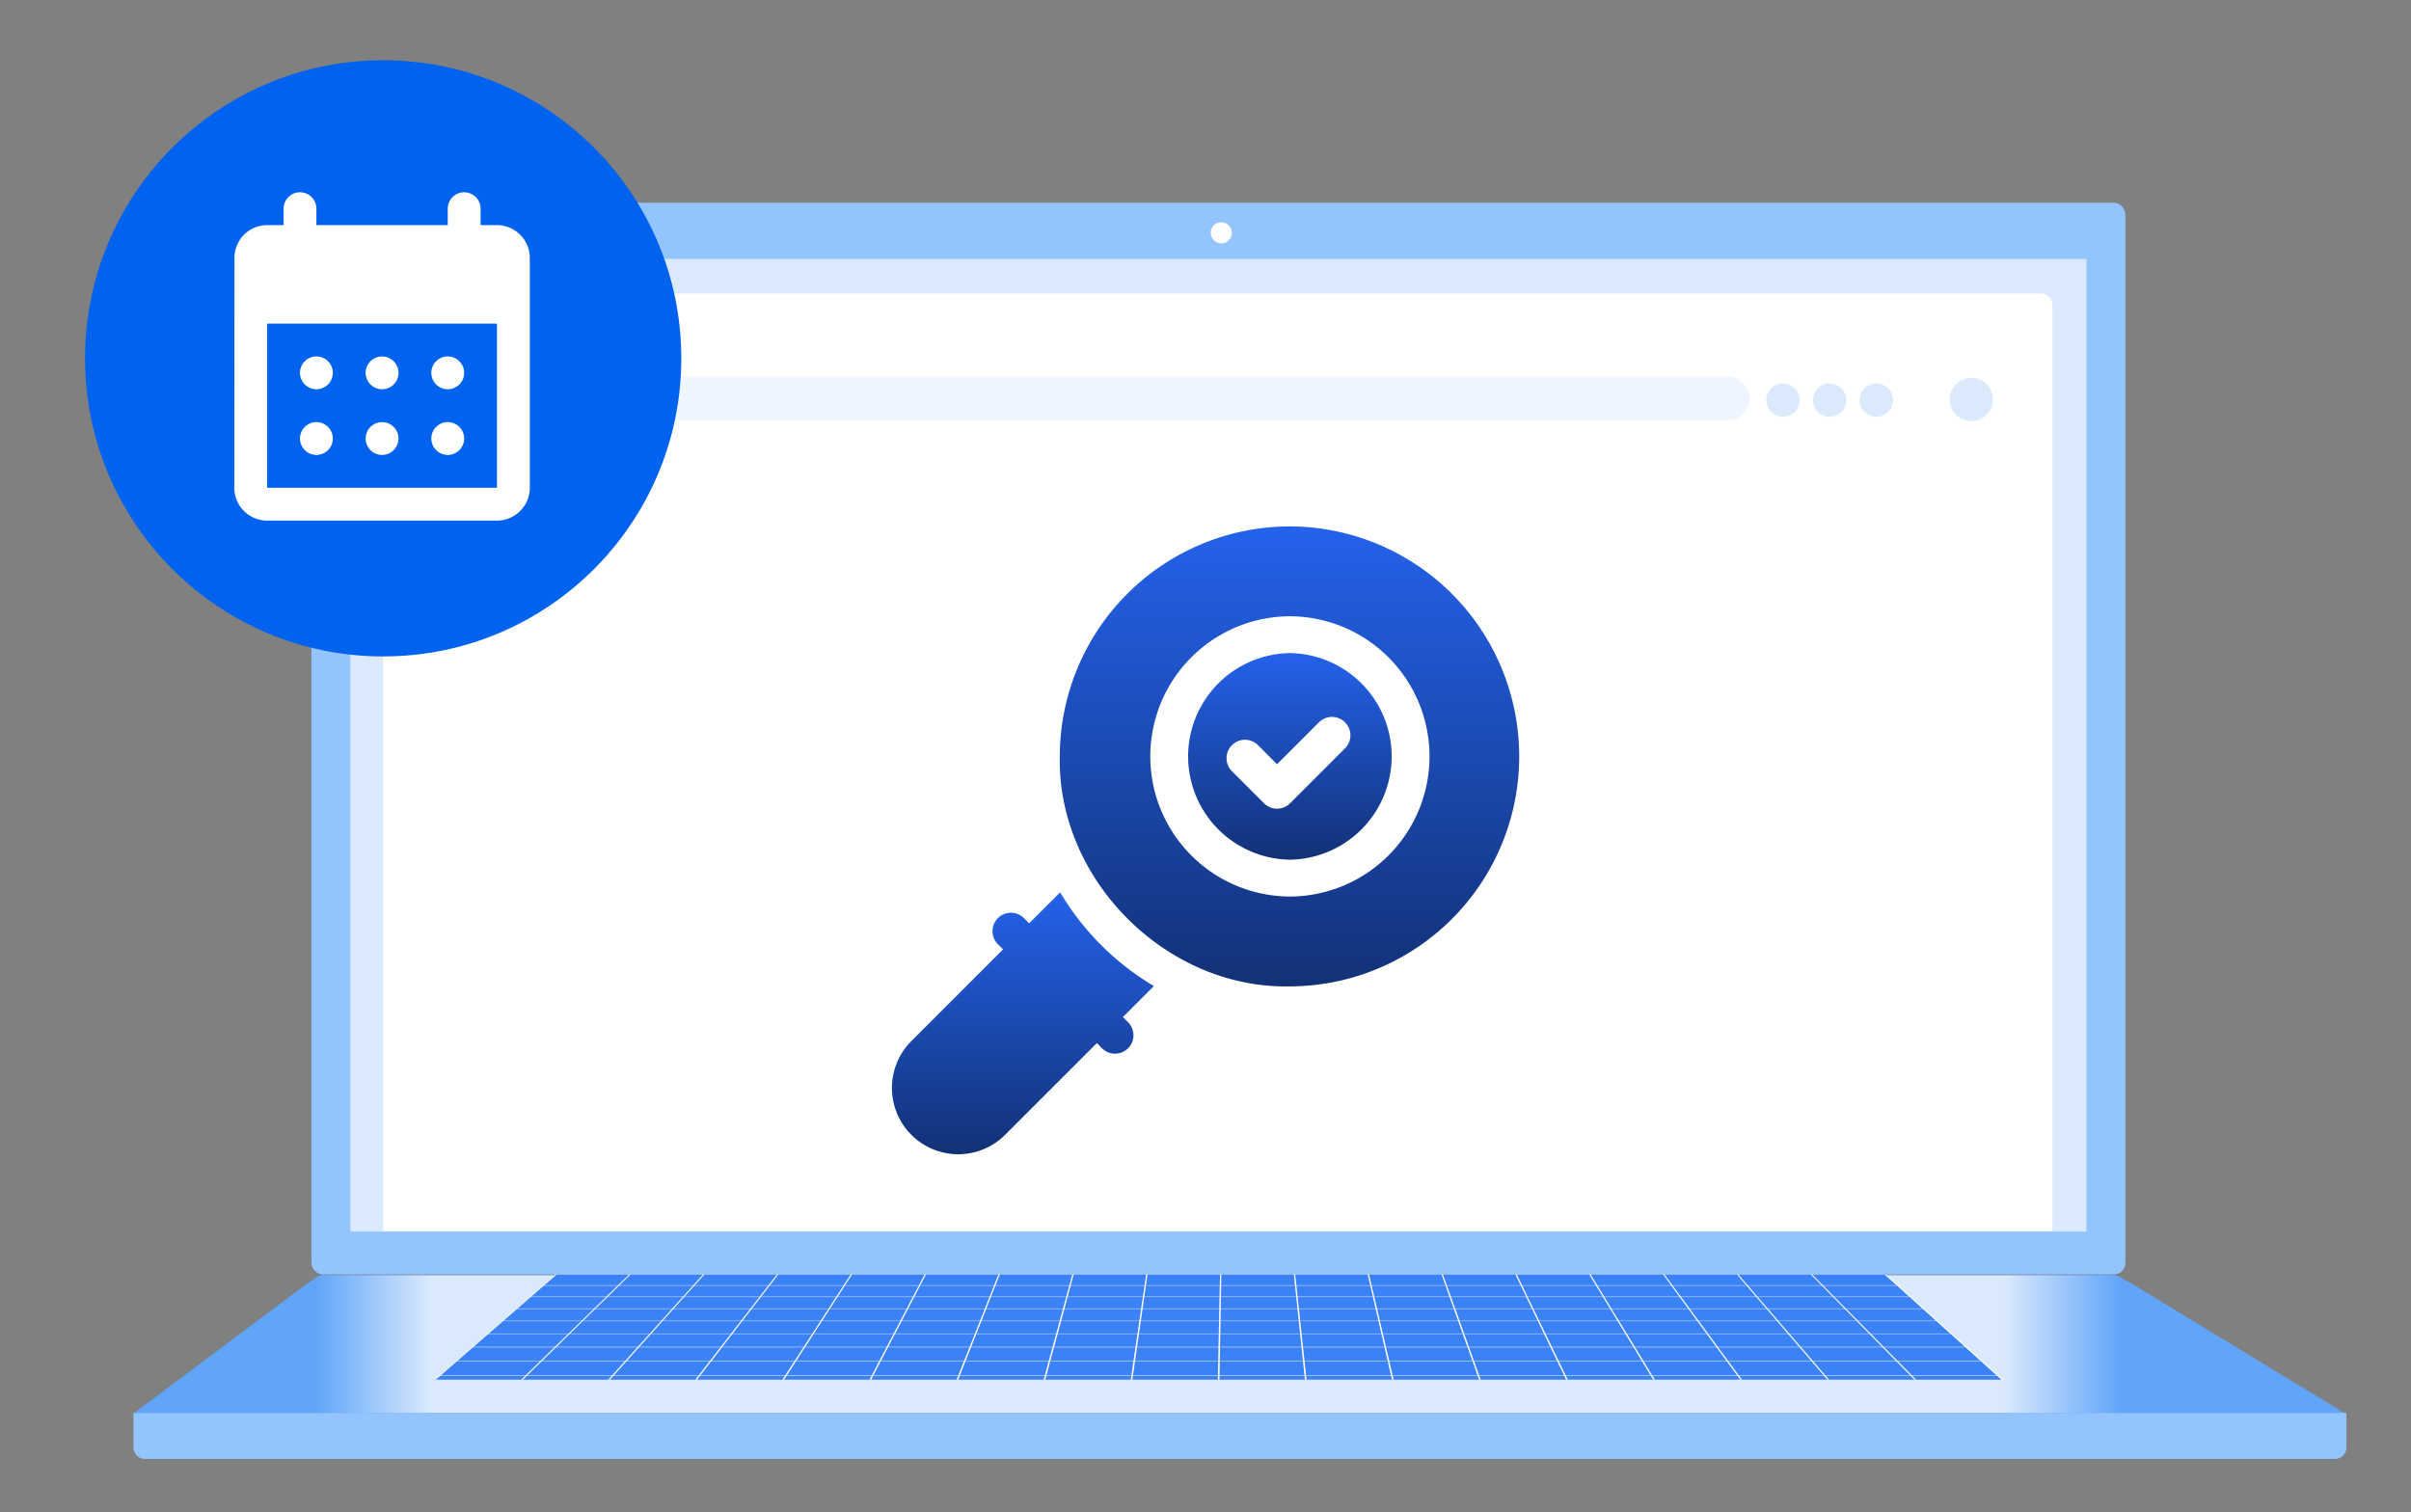 <?xml version="1.0" encoding="UTF-8"?> <svg xmlns="http://www.w3.org/2000/svg" xmlns:xlink="http://www.w3.org/1999/xlink" width="840" height="527" viewBox="0 0 840 527"><rect x="0" y="0" width="840" height="527" fill="#808080" stroke="none"/><defs><linearGradient id="linear-gradient" y1="0.5" x2="1" y2="0.5" gradientUnits="objectBoundingBox"><stop offset="0" stop-color="#60a5f9"></stop><stop offset="0.064" stop-color="#dbe9fd"></stop><stop offset="0.935" stop-color="#dbe9fd"></stop><stop offset="1" stop-color="#60a5f9"></stop></linearGradient><linearGradient id="linear-gradient-2" x1="0.5" x2="0.5" y2="1" gradientUnits="objectBoundingBox"><stop offset="0" stop-color="#2462eb"></stop><stop offset="1" stop-color="#123176"></stop></linearGradient><clipPath id="clip-ireport-integrated-audit-ready"><rect width="840" height="527"></rect></clipPath></defs><g id="ireport-integrated-audit-ready" clip-path="url(#clip-ireport-integrated-audit-ready)"><path id="Path_186771" data-name="Path 186771" d="M4,0H628c2.209,0,4,1.791,80.667,48.2H-62C0,1.791,1.791,0,4,0Z" transform="translate(108.5 444.352)" fill="#60a5f9"></path><path id="Rectangle_3833" data-name="Rectangle 3833" d="M4,0H628a4,4,0,0,1,4,4V48a0,0,0,0,1,0,0H0a0,0,0,0,1,0,0V4A4,4,0,0,1,4,0Z" transform="translate(108.5 444.352)" fill="url(#linear-gradient)"></path><path id="Rectangle_3834" data-name="Rectangle 3834" d="M0,0H771a0,0,0,0,1,0,0V12a4,4,0,0,1-4,4H4a4,4,0,0,1-4-4V0A0,0,0,0,1,0,0Z" transform="translate(46.5 492.352)" fill="#93c4fd"></path><g id="Group_27429" data-name="Group 27429" transform="translate(108.5 70.648)"><rect id="Rectangle_97" data-name="Rectangle 97" width="632" height="373.407" rx="4" fill="#93c4fd"></rect><rect id="Rectangle_98" data-name="Rectangle 98" width="604.839" height="338.889" transform="translate(13.58 19.58)" fill="#dbe9fd"></rect><ellipse id="Ellipse_24" data-name="Ellipse 24" cx="3.68" cy="3.679" rx="3.68" ry="3.679" transform="translate(313.324 6.79)" fill="#fff"></ellipse></g><path id="Rectangle_190" data-name="Rectangle 190" d="M4,0H577.563a4,4,0,0,1,4,4V326.71a0,0,0,0,1,0,0H0a0,0,0,0,1,0,0V4A4,4,0,0,1,4,0Z" transform="translate(133.5 102.248)" fill="#fff"></path><rect id="Rectangle_191" data-name="Rectangle 191" width="441.012" height="15.101" rx="7.55" transform="translate(168.566 131.287)" fill="#eef5ff"></rect><circle id="Ellipse_54" data-name="Ellipse 54" cx="5.808" cy="5.808" r="5.808" transform="translate(615.386 133.609)" fill="#dbe9fd"></circle><circle id="Ellipse_55" data-name="Ellipse 55" cx="5.808" cy="5.808" r="5.808" transform="translate(151.142 133.609)" fill="#fbd34d"></circle><circle id="Ellipse_56" data-name="Ellipse 56" cx="5.808" cy="5.808" r="5.808" transform="translate(631.648 133.609)" fill="#dbe9fd"></circle><circle id="Ellipse_57" data-name="Ellipse 57" cx="5.808" cy="5.808" r="5.808" transform="translate(647.91 133.609)" fill="#dbe9fd"></circle><path id="Path_275" data-name="Path 275" d="M7.545,0A7.545,7.545,0,1,1,0,7.545,7.545,7.545,0,0,1,7.545,0Z" transform="translate(679.295 131.656)" fill="#dbe9fd"></path><g id="audit-readiness" transform="translate(310.475 183.418)"><path id="Path_186775" data-name="Path 186775" d="M276.588,103.19h-.056a36,36,0,0,0,0,71.991h.056a36,36,0,0,0,0-71.991Zm19.171,33.2-19.133,19.137c-.017.013-.021.021-.039.034a6.42,6.42,0,0,1-9.04-.034l-11.179-11.179a6.418,6.418,0,1,1,9.074-9.079l6.64,6.644,4.505-4.509,10.1-10.093a6.418,6.418,0,0,1,9.074,9.079Z" transform="translate(-137.629 -59.042)" fill="url(#linear-gradient-2)"></path><path id="Path_186776" data-name="Path 186776" d="M217.526,0h-.051a80.239,80.239,0,0,0-80.146,80.146c-.877,43.054,37.146,81.047,80.2,80.141A80.144,80.144,0,0,0,217.526,0Zm0,128.974h-.056a48.831,48.831,0,0,1,0-97.661h.056a48.831,48.831,0,0,1,0,97.661Z" transform="translate(-78.567)" fill="url(#linear-gradient-2)"></path><path id="Path_186777" data-name="Path 186777" d="M80.747,341.485l10.8-10.8q-1.226-.719-2.426-1.484a93.706,93.706,0,0,1-28.75-28.746q-.764-1.206-1.489-2.43l-10.8,10.8-1.8-1.8A6.418,6.418,0,1,0,37.2,316.1l1.8,1.8L6.755,350.151a23.1,23.1,0,0,0,32.661,32.665L71.67,350.562l1.8,1.8a6.418,6.418,0,0,0,9.075-9.079Z" transform="translate(-0.001 -170.518)" fill="url(#linear-gradient-2)"></path></g><g id="Group_27468" data-name="Group 27468" transform="translate(7.635 1)"><circle id="Ellipse_477" data-name="Ellipse 477" cx="103.865" cy="103.865" r="103.865" transform="translate(22 20)" fill="#0063ef"></circle><g id="Group_27465" data-name="Group 27465" transform="translate(71 64)"><path id="Path_186684" data-name="Path 186684" d="M83.079,2a5.737,5.737,0,0,0-5.72,5.72v5.72H31.6V7.72a5.72,5.72,0,1,0-11.44,0v5.72H14.44A11.388,11.388,0,0,0,3.057,24.88L3,104.959A11.437,11.437,0,0,0,14.44,116.4H94.519a11.473,11.473,0,0,0,11.44-11.44V24.88a11.473,11.473,0,0,0-11.44-11.44H88.8V7.72A5.737,5.737,0,0,0,83.079,2Zm11.44,102.959H14.44v-57.2H94.519ZM48.759,64.919a5.72,5.72,0,1,1,5.72,5.72A5.737,5.737,0,0,1,48.759,64.919Zm-22.88,0a5.72,5.72,0,1,1,5.72,5.72A5.737,5.737,0,0,1,25.88,64.919Zm45.759,0a5.72,5.72,0,1,1,5.72,5.72A5.737,5.737,0,0,1,71.639,64.919ZM48.759,87.8a5.72,5.72,0,1,1,5.72,5.72A5.737,5.737,0,0,1,48.759,87.8Zm-22.88,0a5.72,5.72,0,1,1,5.72,5.72A5.737,5.737,0,0,1,25.88,87.8Zm45.759,0a5.72,5.72,0,1,1,5.72,5.72A5.737,5.737,0,0,1,71.639,87.8Z" transform="translate(0)" fill="#fff"></path></g></g><g id="Group_27430" data-name="Group 27430" transform="translate(2404.937 3547.428)"><path id="Rectangle_256" data-name="Rectangle 256" d="M42.227,0H505.343L546.09,36.685H0Z" transform="translate(-2253.581 -3103.371)" fill="#3b82f6"></path><g id="Group_283" data-name="Group 283" transform="translate(-7 -54)"><g id="Line_18" data-name="Line 18" transform="translate(-2204.614 -3049.398)" fill="none"><path d="M463.249.058H.067" stroke="none"></path><path d="M 463.314 0.117 L -7.278948032762855e-05 0.117 L 0.135 -0.001 L 463.184 -0.001 L 463.314 0.117 Z" stroke="none" fill="#fff"></path></g><g id="Line_18-2" data-name="Line 18" transform="translate(-2209.019 -3045.58)" fill="none"><path d="M471.9.061H.07" stroke="none"></path><path d="M 471.964 0.122 L 6.32664086879231e-05 0.122 L 0.14 0 L 471.829 0 L 471.964 0.122 Z" stroke="none" fill="#fff"></path></g><g id="Line_18-3" data-name="Line 18" transform="translate(-2213.592 -3041.615)" fill="none"><path d="M480.873.063H.073" stroke="none"></path><path d="M 480.943 0.126 L -8.676620927872136e-05 0.126 L 0.145 -0 L 480.803 -0 L 480.943 0.126 Z" stroke="none" fill="#fff"></path></g><g id="Line_18-4" data-name="Line 18" transform="translate(-2218.342 -3037.494)" fill="none"><path d="M490.2.065H.076" stroke="none"></path><path d="M 490.271 0.13 L -5.014714042772539e-05 0.13 L 0.151 -0.001 L 490.125 -0.001 L 490.271 0.13 Z" stroke="none" fill="#fff"></path></g><g id="Line_18-5" data-name="Line 18" transform="translate(-2223.28 -3033.213)" fill="none"><path d="M499.891.067H.078" stroke="none"></path><path d="M 499.967 0.135 L -0 0.135 L 0.157 -0.001 L 499.816 -0.001 L 499.967 0.135 Z" stroke="none" fill="#fff"></path></g><g id="Path_291" data-name="Path 291" transform="translate(-2246.705 -3049.369)" fill="none"><path d="M42.5,0,.279,36.7" stroke="none"></path><path d="M 0.56 36.701 L -0.002 36.701 L 42.263 -0.003 L 42.74 -0.003 L 0.56 36.701 Z" stroke="none" fill="#fff"></path></g><g id="Path_291-2" data-name="Path 291" transform="translate(-2216.364 -3049.369)" fill="none"><path d="M37.89,0,.28,36.7" stroke="none"></path><path d="M 0.561 36.701 L -0.001 36.701 L 37.651 -0.003 L 38.128 -0.003 L 0.561 36.701 Z" stroke="none" fill="#fff"></path></g><g id="Path_291-3" data-name="Path 291" transform="translate(-2186.023 -3049.369)" fill="none"><path d="M33.277,0l-33,36.7" stroke="none"></path><path d="M 0.56 36.701 L -0.002 36.701 L 33.039 -0.003 L 33.515 -0.003 L 0.56 36.701 Z" stroke="none" fill="#fff"></path></g><g id="Path_291-4" data-name="Path 291" transform="translate(-2155.683 -3049.369)" fill="none"><path d="M28.666,0,.28,36.7" stroke="none"></path><path d="M 0.561 36.701 L -0.001 36.701 L 28.428 -0.003 L 28.904 -0.003 L 0.561 36.701 Z" stroke="none" fill="#fff"></path></g><g id="Path_291-5" data-name="Path 291" transform="translate(-2125.342 -3049.369)" fill="none"><path d="M24.053,0,.28,36.7" stroke="none"></path><path d="M 0.56 36.701 L -0.001 36.701 L 23.815 -0.003 L 24.291 -0.003 L 0.56 36.701 Z" stroke="none" fill="#fff"></path></g><g id="Path_291-6" data-name="Path 291" transform="translate(-2095.001 -3049.369)" fill="none"><path d="M19.441,0,.28,36.7" stroke="none"></path><path d="M 0.561 36.701 L -0.001 36.701 L 19.203 -0.003 L 19.68 -0.003 L 0.561 36.701 Z" stroke="none" fill="#fff"></path></g><g id="Path_291-7" data-name="Path 291" transform="translate(-2064.66 -3049.369)" fill="none"><path d="M14.829,0,.28,36.7" stroke="none"></path><path d="M 0.561 36.701 L -0.001 36.701 L 14.591 -0.003 L 15.067 -0.003 L 0.561 36.701 Z" stroke="none" fill="#fff"></path></g><g id="Path_291-8" data-name="Path 291" transform="translate(-2034.32 -3049.369)" fill="none"><path d="M10.217,0,.28,36.7" stroke="none"></path><path d="M 0.56 36.701 L -0.001 36.701 L 9.979 -0.003 L 10.455 -0.003 L 0.56 36.701 Z" stroke="none" fill="#fff"></path></g><g id="Path_291-9" data-name="Path 291" transform="translate(-2003.979 -3049.369)" fill="none"><path d="M5.6,0,.28,36.7" stroke="none"></path><path d="M 0.56 36.701 L -0.001 36.701 L 5.367 -0.003 L 5.843 -0.003 L 0.56 36.701 Z" stroke="none" fill="#fff"></path></g><g id="Path_291-10" data-name="Path 291" transform="translate(-1973.638 -3049.369)" fill="none"><path d="M.993,0,.28,36.7" stroke="none"></path><path d="M 0.561 36.701 L -0.001 36.701 L 0.755 -0.003 L 1.231 -0.003 L 0.561 36.701 Z" stroke="none" fill="#fff"></path></g><g id="Path_291-11" data-name="Path 291" transform="translate(-1947.154 -3049.369)" fill="none"><path d="M.236,0l3.9,36.7" stroke="none"></path><path d="M 4.416 36.701 L 3.854 36.701 L -0.002 -0.003 L 0.475 -0.003 L 4.416 36.701 Z" stroke="none" fill="#fff"></path></g><g id="Path_291-12" data-name="Path 291" transform="translate(-1921.425 -3049.369)" fill="none"><path d="M.237,0,8.748,36.7" stroke="none"></path><path d="M 9.029 36.701 L 8.467 36.701 L -0.002 -0.003 L 0.475 -0.003 L 9.029 36.701 Z" stroke="none" fill="#fff"></path></g><g id="Path_291-13" data-name="Path 291" transform="translate(-1895.697 -3049.369)" fill="none"><path d="M.237,0,13.36,36.7" stroke="none"></path><path d="M 13.641 36.701 L 13.079 36.701 L -0.001 -0.003 L 0.475 -0.003 L 13.641 36.701 Z" stroke="none" fill="#fff"></path></g><g id="Path_291-14" data-name="Path 291" transform="translate(-1869.968 -3049.369)" fill="none"><path d="M.237,0,17.972,36.7" stroke="none"></path><path d="M 18.253 36.701 L 17.691 36.701 L -0.001 -0.003 L 0.475 -0.003 L 18.253 36.701 Z" stroke="none" fill="#fff"></path></g><g id="Path_291-15" data-name="Path 291" transform="translate(-1844.24 -3049.369)" fill="none"><path d="M.237,0,22.584,36.7" stroke="none"></path><path d="M 22.865 36.701 L 22.303 36.701 L -0.001 -0.003 L 0.475 -0.003 L 22.865 36.701 Z" stroke="none" fill="#fff"></path></g><g id="Path_291-16" data-name="Path 291" transform="translate(-1818.511 -3049.369)" fill="none"><path d="M.237,0,27.2,36.7" stroke="none"></path><path d="M 27.477 36.701 L 26.915 36.701 L -0.001 -0.003 L 0.475 -0.003 L 27.477 36.701 Z" stroke="none" fill="#fff"></path></g><g id="Path_291-17" data-name="Path 291" transform="translate(-1792.782 -3049.369)" fill="none"><path d="M.237,0,31.808,36.7" stroke="none"></path><path d="M 32.089 36.701 L 31.528 36.701 L -0.001 -0.003 L 0.476 -0.003 L 32.089 36.701 Z" stroke="none" fill="#fff"></path></g><g id="Path_291-18" data-name="Path 291" transform="translate(-1767.053 -3049.369)" fill="none"><path d="M.237,0,36.42,36.7" stroke="none"></path><path d="M 36.701 36.701 L 36.139 36.701 L -0.002 -0.003 L 0.475 -0.003 L 36.701 36.701 Z" stroke="none" fill="#fff"></path></g><g id="Path_291-19" data-name="Path 291" transform="translate(-1741.325 -3049.369)" fill="none"><path d="M.237,0l40.8,36.7" stroke="none"></path><path d="M 41.313 36.701 L 40.751 36.701 L -0.001 -0.003 L 0.475 -0.003 L 41.313 36.701 Z" stroke="none" fill="#fff"></path></g><g id="Line_18-6" data-name="Line 18" transform="translate(-2228.417 -3028.76)" fill="none"><path d="M509.976.07H.082" stroke="none"></path><path d="M 510.055 0.142 L -0 0.142 L 0.164 -0.001 L 509.897 -0.001 L 510.055 0.142 Z" stroke="none" fill="#fff"></path></g><g id="Line_18-7" data-name="Line 18" transform="translate(-2233.766 -3024.121)" fill="none"><path d="M520.476.074H.085" stroke="none"></path><path d="M 520.558 0.148 L -0 0.148 L 0.17 -0 L 520.394 -0 L 520.558 0.148 Z" stroke="none" fill="#fff"></path></g><g id="Line_18-8" data-name="Line 18" transform="translate(-2239.34 -3019.291)" fill="none"><path d="M531.417.078H.089" stroke="none"></path><path d="M 531.503 0.155 L -0 0.155 L 0.177 0.001 L 531.332 0.001 L 531.503 0.155 Z" stroke="none" fill="#fff"></path></g><g id="Line_18-9" data-name="Line 18" transform="translate(-2245.153 -3014.25)" fill="none"><path d="M542.829.08H.093" stroke="none"></path><path d="M 542.918 0.161 L -5.253580093267374e-05 0.161 L 0.185 -3.912589454557747e-05 L 542.74 -3.912589454557747e-05 L 542.918 0.161 Z" stroke="none" fill="#fff"></path></g></g></g></g></svg> 